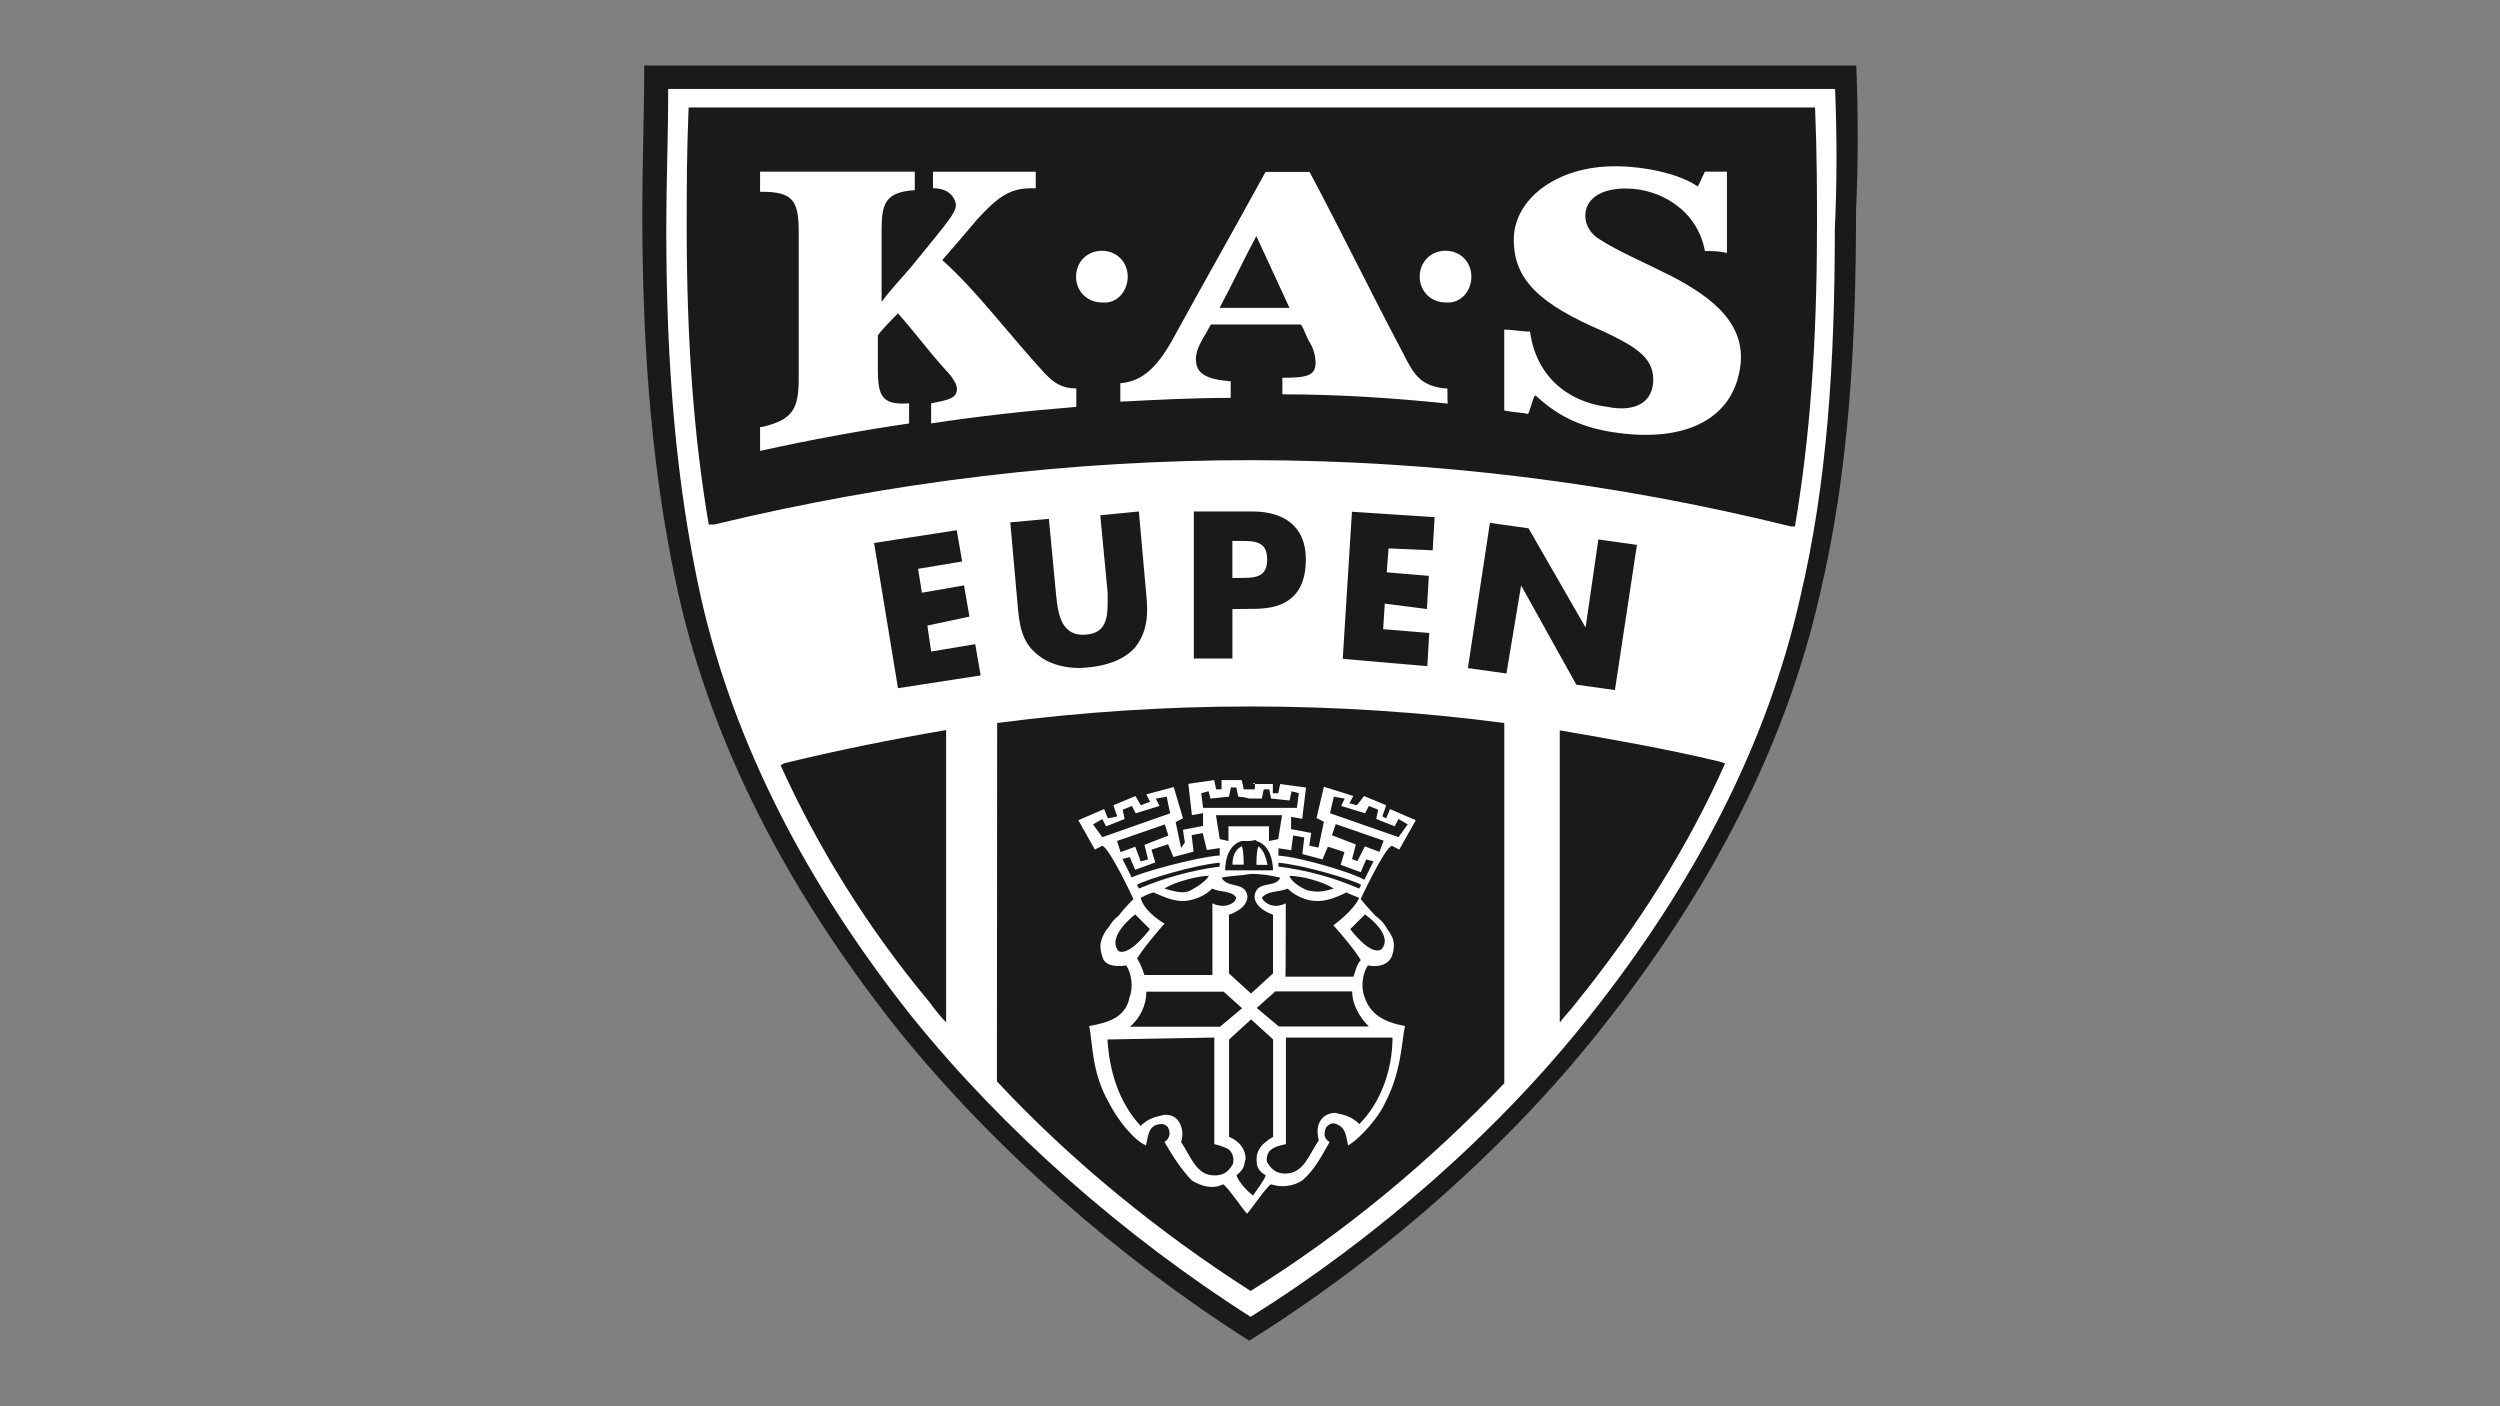 <?xml version="1.0" encoding="UTF-8"?>
<svg id="Layer_1" data-name="Layer 1" xmlns="http://www.w3.org/2000/svg" xmlns:xlink="http://www.w3.org/1999/xlink" viewBox="0 0 480 270">
  <rect x="0" y="0" width="480" height="270" fill="#808080" stroke="none"/>
  <defs>
    <style>
      .cls-1 {
        clip-path: url(#clippath);
      }

      .cls-2 {
        fill: none;
      }

      .cls-2, .cls-3, .cls-4 {
        stroke-width: 0px;
      }

      .cls-5 {
        clip-path: url(#clippath-1);
      }

      .cls-3 {
        fill: #1a1a1a;
      }

      .cls-4 {
        fill: #fff;
      }
    </style>
    <clipPath id="clippath">
      <rect class="cls-2" x="123.32" y="12.58" width="233.36" height="244.84"/>
    </clipPath>
    <clipPath id="clippath-1">
      <rect class="cls-2" x="123.32" y="12.58" width="233.36" height="244.84"/>
    </clipPath>
  </defs>
  <g id="KAS_Eupen" data-name="KAS Eupen">
    <g class="cls-1">
      <g class="cls-5">
        <path class="cls-3" d="m356.41,12.58H123.69c0,9.55-.37,19.05-.37,27.88,0,26.73,1.83,50.59,6.94,73.66,6.58,28.97,20.88,56.8,42.13,83.58,18.32,22.71,42.13,43.59,67.45,59.72,25.27-15.77,49.49-37.01,67.45-59.72,21.25-26.73,35.55-54.61,42.13-83.58,5.48-23.07,6.94-47.3,6.94-73.66.42-8.82.42-18.32.05-27.88"/>
        <path class="cls-4" d="m241.61,162.51c-.37.73-.37,2.82-.37,3.55h2.14c-.37-1.46-.73-2.87-1.77-3.55m-4.96,3.5h2.14c0-.37,0-2.82-.37-3.55-1.41.73-1.78,2.14-1.78,3.55m3.18-12.69h2.45l.37-1.77h1.04l.37,1.77,3.55.37.37-1.77,1.41.37-.37,2.82h-18.01l-.37-2.82,1.41-.37.37,1.41,3.55-.37.37-1.77h1.04l.37,1.77c-.37,0,1.04,0,2.09.37m-8.09,9.87l2.45-.37v1.41c-4.59.37-14.83,3.18-16.91,4.23l-1.78-3.55,1.41-.37,1.04,2.45,3.86-1.41-.73-2.45,3.18-1.04,1.04,2.45,3.86-1.04-.37-3.18,2.14-.37.78,3.24h0Zm-7.05-7.05l-13.05,4.59-1.78-2.45,1.78-1.04.73,1.41,3.55-1.41-.37-1.78,1.77-.73.73,1.41,4.59-1.41-.73-1.41,2.14-.37c-.1,0,.63,3.18.63,3.18Zm-10.23,5.32l9.19-3.18.68,2.14-4.59,1.77.68,2.82-1.41.37-1.04-2.82-2.82,1.04-.68-2.14Zm3.5,14.1l2.82,2.82s-3.86,5.27-6,4.23c-2.45-2.82,3.18-7.05,3.18-7.05m2.14,14.83h14.83l3.55,3.18-4.23,3.55h-17.28c1.93-1.67,3.13-4.12,3.13-6.73m13.05,8.82v20.46s1.77.37,2.82,1.04c.73.73,1.04,1.77.73,2.82-1.04,1.77-2.14,2.14-3.55,2.14-3.55,0-4.59-3.86-6.37-6.37.37-1.41.37-2.45-.37-3.86-.73-1.04-1.41-1.41-2.82-1.41-1.77.37-3.18.73-4.59,2.14-4.23-4.59-6-10.6-6.37-16.6.05,0,20.52-.37,20.52-.37m4.23,26.47c1.78-1.41,1.41-2.14,1.78-3.18,0-1.41-.73-3.18-3.18-4.23v-18.69l4.23-3.86,4.23,3.86v18.69c-2.45,1.41-3.18,2.82-3.18,4.23,0,1.04,0,2.14,1.77,3.18-.37,1.04-1.77,2.82-2.45,3.86-1.41-1.04-2.82-2.82-3.18-3.86m6.68-4.96c.73-.68,2.82-1.04,2.82-1.04v-20.46h20.46c0,6-2.14,12.37-6.37,16.6-1.41-1.41-2.82-1.77-4.59-2.14-1.04,0-2.14.37-2.82,1.41-.73,1.04-.73,2.45-.37,3.86-1.77,2.45-2.82,6.37-6.37,6.37-1.41,0-2.45-.37-3.55-2.14-.26-.68.1-2.09.78-2.45m18.74-23.65h-17.28l-4.23-3.55,3.55-3.18h14.77c0,2.51,1.41,4.96,3.18,6.73m-3.55-18.69l2.82-2.82s5.64,3.86,3.18,6.68c-2.14,1.41-6-3.86-6-3.86m-25.06-17.28l-.73-4.59h12.69l-.73,4.59-1.78.37v-2.82h-7.78v2.82c.1,0-1.67-.37-1.67-.37Zm1.04,6c0-2.14.73-4.96,3.18-5.64h1.41c.73,0,1.41-.37,1.41,0,2.45.73,3.18,3.55,3.18,5.64h-9.19Zm20.83,3.5c-3.18,1.04-4.23.37-4.96.37,0,0-2.82-1.04-3.55-2.82,2.19,0,6.42,1.04,8.51,2.45m-10.6-4.23v-.73c4.59.37,14.1,3.18,15.87,4.23l-.37.73c-4.91-2.14-10.13-3.55-15.5-4.23m1.41,7.05s-.68.37-1.04.37c-1.04.37-2.82,0-3.55-1.41,1.04-1.41,3.18-1.04,4.96-1.77,1.04,1.04,2.45,1.77,3.86,2.14,2.82.73,5.27-.37,7.41-1.41.68.37,1.78.73,2.45,1.04-1.04,2.45-4.96,5.27-4.96,5.27,0,0,3.55,3.86,5.27,6.68-.73.68-1.04,2.14-1.41,3.18h-13.05c.05.05.05-14.1.05-14.1Zm-12.32-4.91c1.41-.37,3.55-.37,5.64-.73,1.88,0,3.81.26,5.64.73-1.04,2.14-4.59.37-4.96,3.55,0,2.45,3.55,3.55,3.55,3.55v11.28l-4.23,3.86-4.23-3.86v-11.28s3.55-1.04,3.55-3.55c-.37-2.87-3.92-1.46-4.96-3.55m2.82,3.86c-.37,1.41-2.45,1.78-3.55,1.41-.37,0-1.04-.37-1.04-.37v13.78h-13.05c-.37-1.04-.73-2.14-1.41-3.18,1.77-2.82,5.27-6.68,5.27-6.68,0,0-3.86-2.14-4.59-4.96.73-.37,1.41-.73,2.45-1.04,2.45,1.04,4.59,2.14,7.41,1.41,1.41-.37,2.82-1.04,3.86-2.14,1.46.73,3.92.37,4.65,1.77m-5.27-4.23c-.73,1.41-3.55,2.82-3.55,2.82-.73.37-1.77.68-4.96-.37,2.14-1.41,6.73-2.45,8.51-2.45m-13.42,2.45l-.37-.73c1.77-1.04,11.28-3.86,15.87-4.23v.73c-5.32.73-10.55,2.14-15.5,4.23m26.78-6.32v-1.41l2.45.37.37-2.82,2.14.37-.37,3.18,3.86,1.04,1.04-2.45,3.18,1.04-.73,2.45,3.86,1.41,1.04-2.45,1.41.37-1.77,3.55c-1.67-1.15-11.9-4.33-16.5-4.65m19.42-.73l-2.82-1.04-1.41,2.82-1.04-.37.73-2.82-4.59-1.77.73-2.14,9.19,3.18-.78,2.14Zm-9.5-7.41l.73-3.18,2.09.37-.68,1.41,4.59,1.41.73-1.41,1.78.73-.37,1.77,3.55,1.41.73-1.41,1.77,1.04-1.77,2.45-13.16-4.59Zm-14.46-4.59h-2.14c0-.37-.37-1.78-.37-1.78h-3.86v1.78h-1.04l-.37-1.78-4.96.73.68,6,2.14-.37v2.45l-3.86.73.37,2.45-.73,1.04-1.04-4.96,1.41-.73-1.78-6-5.27,1.41.73,1.41-1.77.68-1.04-1.77-4.23,1.77.73,2.14-1.78.37-.73-1.78-4.96,2.14,3.18,5.64,1.41-.73c1.41.37,6,10.23,6,10.23,0,0-2.14,2.14-2.82,3.18-1.77,1.41-1.41,1.77-2.45,2.82-1.04,1.77-1.41,2.82-.73,4.96.37,1.78,2.45,2.14,4.59,1.78,1.04,1.41,1.41,4.23.68,6-.68,3.86-3.86,4.96-7.78,5.64.73,3.18.37,8.82,3.86,14.83,1.41,2.82,4.59,7.05,7.05,8.09.37-1.41.37-3.18,1.78-3.86,1.04-.37,1.77-.37,2.45.37.73,1.41,0,2.45-.68,2.82,1.41,2.45,3.18,5.27,5.27,7.41,1.77,1.04,3.86,1.77,6,.73,1.04.68,3.86,4.96,4.59,5.64.73-.73,3.55-4.96,4.59-5.64,2.14.68,4.23.37,6-.73,2.45-2.09,3.86-4.96,5.27-7.41-.68-.37-1.41-1.04-.68-2.82.68-.73,1.41-1.04,2.45-.37,1.41.73,1.41,2.45,1.78,3.86,2.45-1.41,6-5.64,7.05-8.09,3.18-6,3.18-11.64,3.86-14.83-3.86-.73-6.68-2.14-7.78-5.64-.73-1.77-.37-4.59.68-6,1.77.37,3.86,0,4.59-1.78.73-2.14.37-3.55-.73-4.96-.68-1.04-.68-1.41-2.45-2.82-1.04-1.04-2.82-3.18-2.82-3.18,0,0,4.59-9.87,6-10.23l1.41.73,3.18-5.64-4.96-2.14-.73,1.78-.73-.37.73-2.14-4.23-1.77-1.41,1.77-1.41-.37.73-1.41-5.64-1.78-1.41,6,1.41.73-1.04,4.96-1.77-.37.37-2.45-3.86-.73v-2.35l2.14.37.73-6-4.96-.68-.37,1.77h-1.04v-1.77h-3.86c.68-.73.37.68.37.99m-4.28-40.56h1.41c2.82,0,5.27,0,5.27-3.55s-2.45-3.55-5.27-3.55h-1.41v7.1Zm-55.7-61.03c2.14-2.45,4.59-5.27,6.68-7.78,3.55-3.86,6-6,10.23-6h1.04v-3.18h-19.73v3.18c2.82,0,3.86,1.41,4.23,2.45.73,1.78-.73,3.18-8.46,12.69-1.78,2.14-3.86,4.23-5.64,6.68v-13.68c0-5.27.73-7.41,6.37-7.78v-3.55h-29.7v3.86h.37c6,0,7.05,1.77,7.05,7.78v27.88c0,6-1.04,8.09-7.05,9.5h-.37v4.59c9.45-2.09,19-3.86,28.61-5.27v-3.86c-5.27.37-6-1.41-6-6.68v-6.37c1.04-1.41,2.82-3.18,3.86-4.23,3.18,3.55,6,7.41,9.19,10.91,1.41,1.41,2.14,2.82,2.14,3.55,0,1.78-1.41,2.14-4.96,2.82v3.86c9.19-1.41,18.69-2.45,27.88-3.18v-3.55c-2.82,0-4.23-1.04-6-2.82-7.41-8.09-13.05-15.82-19.73-21.82m35.6,3.18c0-2.82-2.14-4.96-4.96-4.96s-4.96,2.14-4.96,4.96,2.14,4.96,4.96,4.96c2.87.31,4.96-2.14,4.96-4.96m31.06,6h-13.42c2.45-4.59,4.59-9.19,7.05-13.78l6.37,13.78m30.33,15.5c-4.96-.37-6.37-2.45-8.46-6.68-6.37-12.01-12.01-23.65-18.01-34.92h-8.46c-6,10.96-12.01,21.51-18.01,32.47-2.82,4.96-5.64,7.78-9.87,8.09v3.55c7.05-.37,14.1-.73,21.19-.73v-3.18c-4.59-.37-6.68-1.41-6.68-4.23,0-1.04.37-2.14.73-2.82.68-1.41,1.41-2.45,2.14-3.86h17.28c.73,1.04,1.04,2.45,1.78,3.55,1.04,1.77,1.04,3.55,1.04,3.86,0,2.45-1.77,2.82-6.37,2.82v3.18c10.6,0,21.19.68,31.74,1.78-.05-.05-.05-2.87-.05-2.87Zm4.59-21.51c0-2.82-2.14-4.96-4.96-4.96s-4.96,2.14-4.96,4.96,2.14,4.96,4.96,4.96c2.87.31,4.96-2.14,4.96-4.96m21.87-11.64c0-3.18,2.82-5.27,7.78-5.27,6.68,0,13.78,4.23,15.19,12.01,1.41,0,2.82,0,4.23.37v-15.61h-4.23c-.73,1.41-1.04,2.45-1.41,2.82-3.55-2.45-10.23-3.86-15.87-3.86-11.28,0-19.42,6.37-19.42,14.09s4.96,12.37,17.28,17.65c6,2.82,9.5,4.96,9.5,9.19s-3.18,6.37-8.82,5.27c-8.09-1.04-13.78-6.37-14.83-14.46-1.78,0-3.18-.37-4.96-.37v15.5c1.41.37,3.18.37,4.59.68.73-1.77,1.04-3.55,1.41-3.55,3.86,3.55,8.09,6,14.83,7.05,13.78,2.14,22.6-2.45,24.33-11.64,1.78-8.82-4.96-14.1-13.05-18.32-5.64-2.82-10.6-4.96-13.78-7.05-1.72-.99-2.77-2.77-2.77-4.49m44.48,2.45c0,22.24-1.41,40.56-4.23,57.16h-.73c-68.44-16.91-138.29-16.91-206.78-.37h-1.04c-2.82-16.6-4.23-34.92-4.23-57.16,0-6.68,0-14.09.37-22.92h216.28c.37,9.19.37,16.55.37,23.28m-199,103l.73-.37c10.28-2.51,20.62-4.59,31.06-6.37v56.12c-1.04-1.04-2.14-2.45-3.18-3.86-12.06-14.46-21.56-29.97-28.61-45.52m28.19-26.78l.73,4.96,8.46-1.41,1.04,6-15.87,2.45-4.59-27.88,15.87-2.45,1.04,6-8.46,1.41.73,4.59,8.09-1.41,1.04,6-8.09,1.72Zm34.61-6.37l-1.41-14.83,7.41-.73,1.41,15.87c.37,3.55.37,7.05-2.14,10.23-2.14,2.45-5.64,3.55-9.19,3.86-3.18.37-7.05-.37-9.5-2.45-3.18-2.45-3.55-6-3.86-9.55l-1.41-15.87,7.41-.68,1.41,14.83c.37,3.55,1.04,7.78,5.64,7.41,4.59-.31,4.23-4.18,4.23-8.09m23.96,3.18v9.5h-7.41v-28.24h11.28c6,0,10.23,2.82,10.23,9.19,0,6.68-3.55,9.5-9.87,9.5l-4.23.05Zm28.97,3.86l8.82.73-.37,6.37-16.24-1.41,1.77-28.24,15.87,1.04-.37,6.37-8.46-.37-.37,4.59,8.09.68-.37,6.37-8.09-1.04-.31,4.91Zm-74.13,18.01c32.31-4.23,65.05-4.23,97.36,0v69.17c-14.46,15.19-31.06,28.92-48.71,39.88-17.65-11.28-34.56-25.06-48.71-40.25l.05-68.81Zm97.78-9.5l-7.41-1.04,4.23-27.88,7.41,1.04,10.96,19.05,2.45-16.91,7.41,1.04-4.23,27.88-7.41-1.04-10.6-19.05-2.82,16.91Zm10.23,10.91c10.23,1.77,20.46,3.55,30.7,6l1.04.37c-7.05,15.87-16.6,31.06-28.56,45.89-1.04,1.41-2.14,2.45-3.18,3.86v-56.12Zm52.88-123.15h-224.06c0,9.19-.37,18.32-.37,26.83,0,25.74,1.78,48.71,6.68,70.95,6.37,27.88,20.1,54.71,40.56,80.45,17.65,21.87,40.56,41.97,64.94,57.53,24.33-15.19,47.61-35.66,64.94-57.53,20.46-25.74,34.25-52.57,40.56-80.45,5.27-22.24,6.68-45.52,6.68-70.95.42-8.46.42-17.65.05-26.83"/>
      </g>
    </g>
  </g>
</svg>